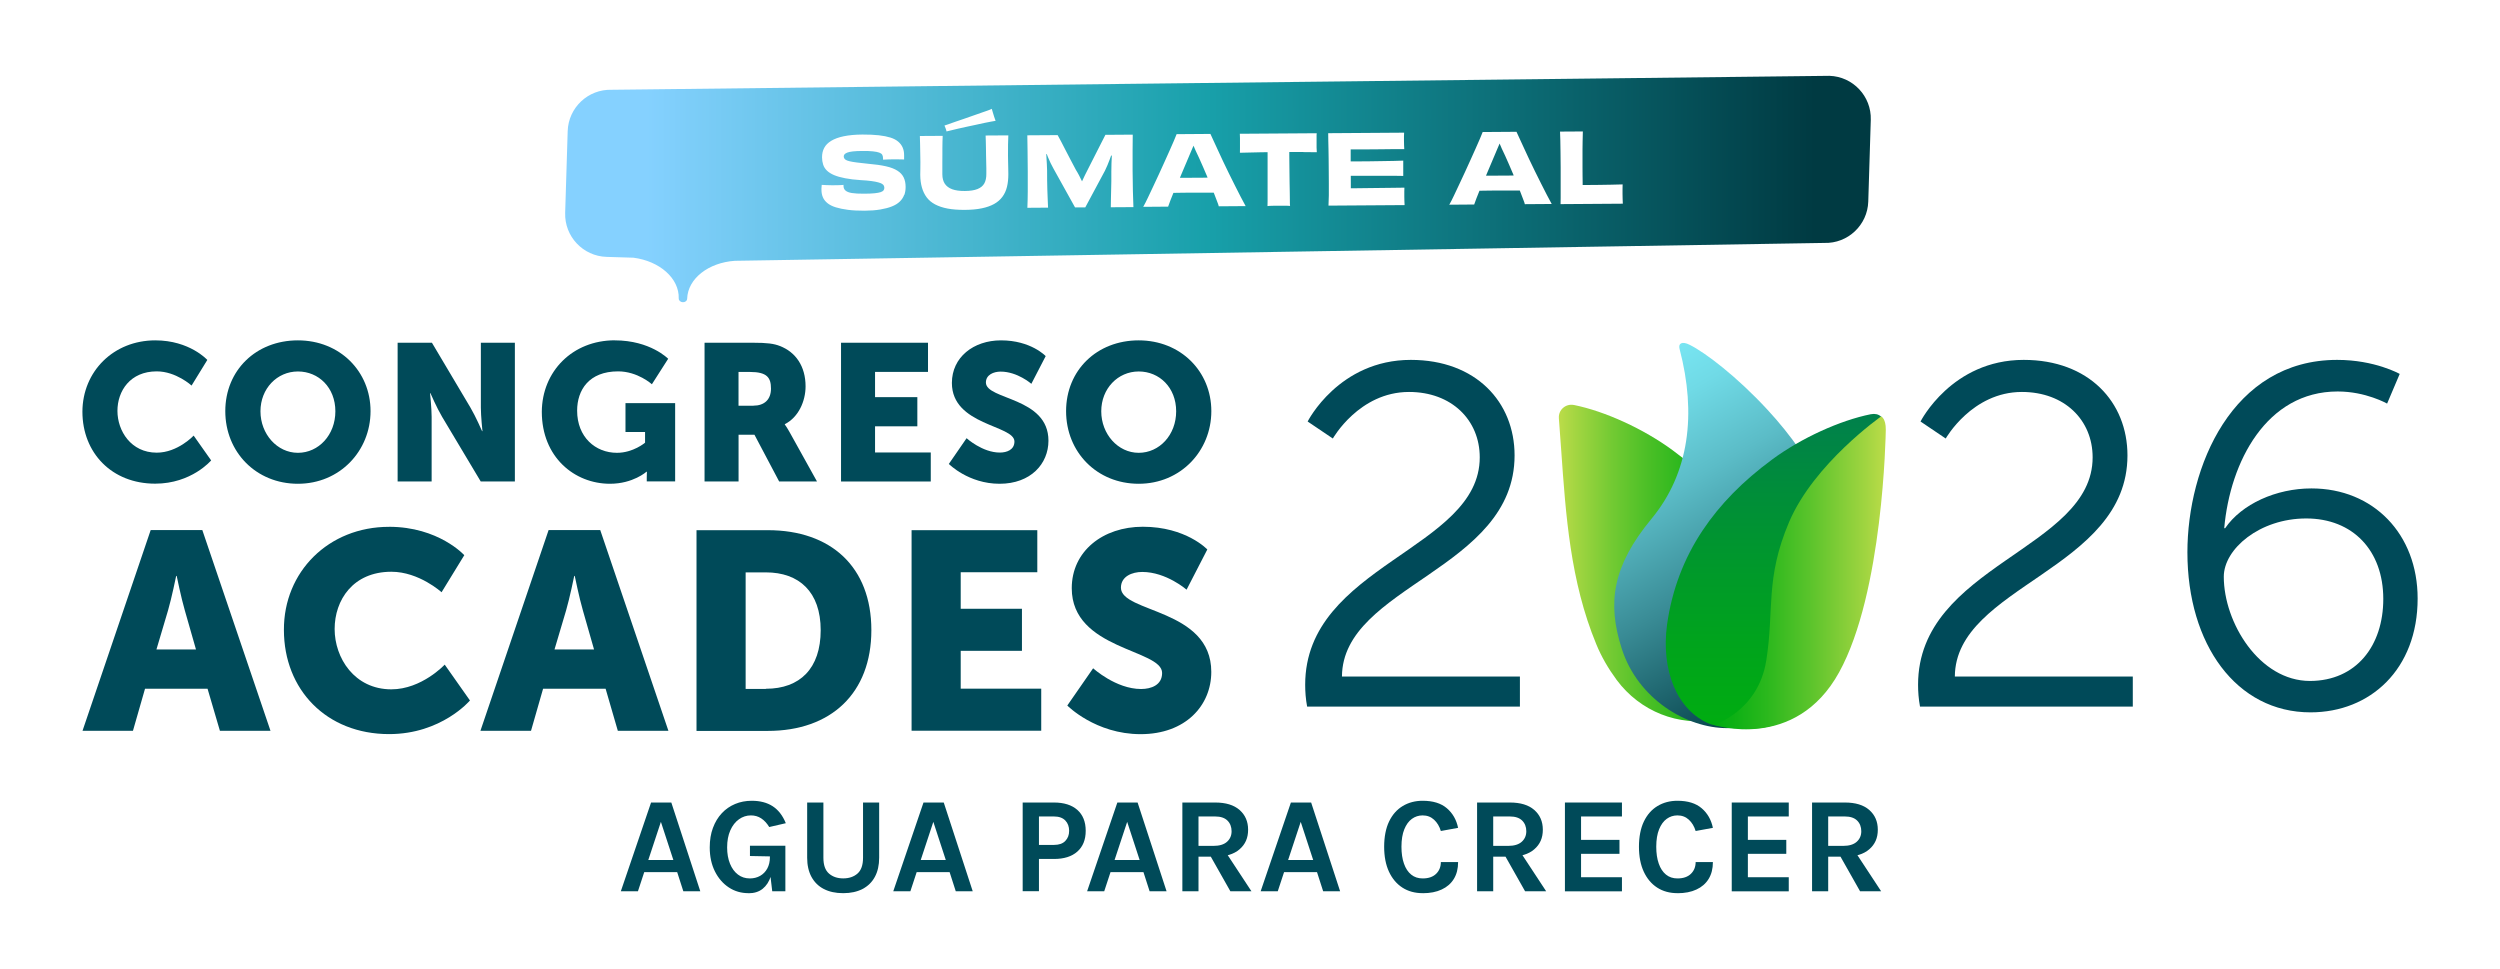 <svg xmlns="http://www.w3.org/2000/svg" xmlns:xlink="http://www.w3.org/1999/xlink" id="Capa_1" viewBox="0 0 516 200"><defs><style>.cls-1{fill:url(#Degradado_sin_nombre_12);}.cls-1,.cls-2,.cls-3,.cls-4,.cls-5,.cls-6,.cls-7,.cls-8{stroke-width:0px;}.cls-2{fill:url(#Degradado_sin_nombre_30);}.cls-3{fill:url(#Degradado_sin_nombre_10);}.cls-3,.cls-4,.cls-5{fill-rule:evenodd;}.cls-4{fill:url(#Degradado_sin_nombre_13);}.cls-5{fill:url(#Degradado_sin_nombre_11);}.cls-6{fill:url(#Degradado_sin_nombre_30-3);}.cls-7{fill:url(#Degradado_sin_nombre_30-2);}.cls-8{fill:#004a59;}</style><linearGradient id="Degradado_sin_nombre_13" x1="367.19" y1="-424.2" x2="321.73" y2="-424.2" gradientTransform="translate(0 -308) scale(1 -1)" gradientUnits="userSpaceOnUse"><stop offset="0" stop-color="#00ad10"></stop><stop offset=".13" stop-color="#05ae11"></stop><stop offset=".28" stop-color="#13b216"></stop><stop offset=".43" stop-color="#2ab71d"></stop><stop offset=".59" stop-color="#4abf26"></stop><stop offset=".76" stop-color="#73ca33"></stop><stop offset=".93" stop-color="#a5d642"></stop><stop offset="1" stop-color="#bcdc49"></stop></linearGradient><linearGradient id="Degradado_sin_nombre_12" x1="333.05" y1="-386.91" x2="371.62" y2="-453.71" gradientTransform="translate(0 -308) scale(1 -1)" gradientUnits="userSpaceOnUse"><stop offset="0" stop-color="#78e5f2"></stop><stop offset=".12" stop-color="#70dae6"></stop><stop offset=".33" stop-color="#5bbcc7"></stop><stop offset=".6" stop-color="#398b95"></stop><stop offset=".94" stop-color="#0a4850"></stop><stop offset="1" stop-color="#003a42"></stop></linearGradient><linearGradient id="Degradado_sin_nombre_11" x1="366.35" y1="-458.41" x2="366.35" y2="-393.44" gradientTransform="translate(0 -308) scale(1 -1)" gradientUnits="userSpaceOnUse"><stop offset="0" stop-color="#00ad10"></stop><stop offset=".27" stop-color="#00a41c"></stop><stop offset=".76" stop-color="#008d3a"></stop><stop offset="1" stop-color="#00804c"></stop></linearGradient><linearGradient id="Degradado_sin_nombre_10" x1="353.72" y1="-426.24" x2="389.24" y2="-426.24" gradientTransform="translate(0 -308) scale(1 -1)" gradientUnits="userSpaceOnUse"><stop offset="0" stop-color="#00ad10"></stop><stop offset=".11" stop-color="#0cb014"></stop><stop offset=".31" stop-color="#2bb81d"></stop><stop offset=".57" stop-color="#5dc42c"></stop><stop offset=".89" stop-color="#a2d541"></stop><stop offset="1" stop-color="#bcdc49"></stop></linearGradient><linearGradient id="Degradado_sin_nombre_30" x1="130.41" y1="33.38" x2="371.54" y2="33.38" gradientUnits="userSpaceOnUse"><stop offset="0" stop-color="#85d1ff"></stop><stop offset=".48" stop-color="#18a0aa"></stop><stop offset="1" stop-color="#003a42"></stop></linearGradient><linearGradient id="Degradado_sin_nombre_30-2" x1="133.41" y1="39.02" x2="374.54" y2="39.02" xlink:href="#Degradado_sin_nombre_30"></linearGradient><linearGradient id="Degradado_sin_nombre_30-3" x1="130.41" y1="32.94" x2="371.54" y2="32.94" xlink:href="#Degradado_sin_nombre_30"></linearGradient></defs><path class="cls-8" d="m32.05,70.25c7.1,0,10.74,4.04,10.74,4.04l-3.25,5.29s-3.2-2.93-7.19-2.93c-5.48,0-8.11,4.04-8.11,8.16s2.79,8.62,8.11,8.62c4.34,0,7.62-3.52,7.62-3.52l3.61,5.12s-4.04,4.8-11.55,4.8c-8.97,0-15.02-6.37-15.02-14.86.03-8.32,6.43-14.72,15.05-14.72Z"></path><path class="cls-8" d="m61.49,70.25c8.65,0,14.99,6.4,14.99,14.61s-6.34,14.99-14.99,14.99-14.99-6.56-14.99-14.99,6.34-14.61,14.99-14.61Zm0,23.21c4.28,0,7.73-3.69,7.73-8.57s-3.44-8.22-7.73-8.22-7.73,3.52-7.73,8.22,3.44,8.57,7.73,8.57Z"></path><path class="cls-8" d="m82.05,70.74h7.1l7.94,13.37c1.11,1.87,2.41,4.88,2.41,4.88h.08s-.33-3.09-.33-4.88v-13.37h7.02v28.63h-7.05l-7.97-13.34c-1.11-1.87-2.41-4.88-2.41-4.88h-.08s.33,3.09.33,4.88v13.34h-7.02v-28.63h-.03Z"></path><path class="cls-8" d="m126.9,70.25c7.32,0,11.01,3.8,11.01,3.8l-3.36,5.26s-2.93-2.66-6.97-2.66c-6.02,0-8.46,3.85-8.46,8.11,0,5.45,3.77,8.7,8.22,8.7,3.36,0,5.8-2.09,5.8-2.09v-2.2h-4.04v-5.97h10.25v16.16h-5.86v-.81c0-.6.03-1.19.03-1.19h-.08s-2.77,2.49-7.54,2.49c-7.32,0-14.07-5.48-14.07-14.86.05-8.35,6.34-14.75,15.08-14.75Z"></path><path class="cls-8" d="m145.44,70.74h9.98c2.93,0,4.34.19,5.56.68,3.25,1.25,5.29,4.18,5.29,8.32,0,3.04-1.44,6.37-4.28,7.81v.08s.41.52,1.08,1.74l5.56,10.01h-7.81l-5.1-9.65h-3.28v9.65h-7.02v-28.63h.03Zm10.06,12.99c2.25,0,3.63-1.25,3.63-3.52s-.81-3.44-4.34-3.44h-2.36v6.97h3.06Z"></path><path class="cls-8" d="m173.59,70.74h17.95v6.02h-10.93v5.21h8.73v6.02h-8.73v5.4h11.5v5.99h-18.52v-28.63h0Z"></path><path class="cls-8" d="m199.51,90.45s3.25,2.96,6.86,2.96c1.44,0,3.01-.57,3.01-2.28,0-3.42-12.91-3.28-12.91-12.09,0-5.29,4.45-8.79,10.14-8.79,6.18,0,9.22,3.25,9.22,3.25l-2.96,5.72s-2.87-2.52-6.34-2.52c-1.44,0-3.04.65-3.04,2.25,0,3.61,12.91,2.96,12.91,12.01,0,4.77-3.66,8.89-10.09,8.89s-10.47-4.09-10.47-4.09l3.66-5.31Z"></path><path class="cls-8" d="m235.03,70.25c8.65,0,14.99,6.4,14.99,14.61s-6.34,14.99-14.99,14.99-14.99-6.56-14.99-14.99,6.34-14.61,14.99-14.61Zm0,23.21c4.28,0,7.73-3.69,7.73-8.57s-3.44-8.22-7.73-8.22-7.73,3.52-7.73,8.22,3.44,8.57,7.73,8.57Z"></path><path class="cls-8" d="m42.84,142.16h-12.91l-2.49,8.68h-10.41l14.07-41.43h10.66l14.07,41.43h-10.44l-2.55-8.68Zm-6.48-23.29s-.92,4.53-1.68,7.13l-2.39,8.05h8.16l-2.3-8.05c-.76-2.6-1.68-7.13-1.68-7.13h-.11Z"></path><path class="cls-8" d="m80.29,108.73c10.25,0,15.54,5.86,15.54,5.86l-4.69,7.65s-4.64-4.23-10.36-4.23c-7.94,0-11.71,5.86-11.71,11.82s4.07,12.45,11.71,12.45c6.26,0,11.01-5.1,11.01-5.1l5.21,7.4s-5.86,6.94-16.68,6.94c-12.99,0-21.72-9.22-21.72-21.5-.05-12.01,9.22-21.28,21.69-21.28Z"></path><path class="cls-8" d="m125,142.16h-12.91l-2.49,8.68h-10.44l14.07-41.43h10.66l14.07,41.43h-10.44l-2.52-8.68Zm-6.48-23.29s-.92,4.53-1.68,7.13l-2.39,8.05h8.16l-2.3-8.05c-.76-2.6-1.68-7.13-1.68-7.13h-.11Z"></path><path class="cls-8" d="m143.76,109.43h14.72c13.04,0,21.37,7.59,21.37,20.63s-8.35,20.8-21.37,20.8h-14.72v-41.43Zm14.32,32.73c7.02,0,11.31-4.18,11.31-12.09s-4.45-11.93-11.31-11.93h-4.18v24.05h4.18v-.03Z"></path><path class="cls-8" d="m188.15,109.43h25.95v8.68h-15.81v7.54h12.64v8.68h-12.64v7.81h16.62v8.68h-26.76v-41.38Z"></path><path class="cls-8" d="m225.62,137.93s4.69,4.28,9.9,4.28c2.09,0,4.34-.81,4.34-3.31,0-4.93-18.65-4.75-18.65-17.49,0-7.65,6.43-12.69,14.67-12.69,8.92,0,13.31,4.69,13.31,4.69l-4.28,8.3s-4.18-3.66-9.16-3.66c-2.09,0-4.39.92-4.39,3.25,0,5.21,18.65,4.28,18.65,17.38,0,6.89-5.26,12.85-14.59,12.85s-15.13-5.91-15.13-5.91l5.34-7.7Z"></path><path class="cls-8" d="m269.39,141.33c0-24.71,36.03-27.93,36.03-46.93,0-7.7-5.8-13.5-14.6-13.5-10.3,0-15.72,9.61-15.72,9.61l-5.2-3.51s6.41-12.72,21.3-12.72c13.41,0,21.41,8.69,21.41,19.72,0,23.61-35.52,26.91-35.63,45.64h36.73v6.2h-43.92c-.3-1.61-.4-3.11-.4-4.51Z"></path><path class="cls-8" d="m395.89,141.33c0-24.71,36.03-27.93,36.03-46.93,0-7.7-5.8-13.5-14.6-13.5-10.3,0-15.72,9.61-15.72,9.61l-5.2-3.51s6.41-12.72,21.3-12.72c13.41,0,21.41,8.69,21.41,19.72,0,23.61-35.52,26.91-35.63,45.64h36.73v6.2h-43.92c-.3-1.61-.4-3.11-.4-4.51Z"></path><path class="cls-8" d="m451.48,114.01c0-17.6,9.2-39.73,30.91-39.73,7.81,0,12.91,2.9,12.91,2.9l-2.6,6.12s-4.4-2.5-10.2-2.5c-14.7,0-22.21,14.51-23.42,28.22h.19c3.41-4.99,10.52-8.21,17.81-8.21,12.8,0,21.92,9.42,21.92,22.72,0,14.62-9.79,23.5-22.11,23.5-15.29,0-25.41-14.01-25.41-33.03Zm40.43,9.61c0-10.01-6.3-16.61-15.91-16.61s-17.01,6.3-17.01,12.02c0,9.42,7.3,21.52,17.81,21.52,9.5-.03,15.11-7.22,15.11-16.93Z"></path><path class="cls-4" d="m354.12,148.52c-7.59,1.45-15.59-1.64-20.44-8.18-1.74-2.36-3.17-4.83-4.21-7.38h0c-5.37-12.96-6.3-26.72-7.24-40.06-.16-2.15-.3-4.37-.48-6.55v-.08c-.11-1.69,1.42-3,3.09-2.68h.03c6.39,1.29,14.38,4.94,20.36,9.34,6.09,4.48,10.79,9.26,14.35,14.62,3.89,5.82,6.39,12.37,7.35,19.4,1.34,9.52-2.31,17.73-9.07,20.47-1.21.48-2.47.86-3.73,1.1h0Z"></path><path class="cls-1" d="m381.86,117.96c-1.53-10.54-7-22.56-17.09-33.43-6.3-6.81-12.74-11.72-16.02-13.36-1.64-.83-2.39-.24-2.09.83,3.54,13.5,1.99,25.68-5.8,35.09-8.05,9.74-9.18,17.33-6.12,26.83,3.3,10.28,13.28,16.37,21.76,16.37,9.34,0,16.5-4.24,21.44-11.27,3.92-5.66,4.8-14.89,3.92-21.06Z"></path><path class="cls-5" d="m357.8,150.1c-1.26-.24-3.65-.19-4.88-.67-6.76-2.74-10.14-11.05-8.83-20.58.99-7.03,3.46-13.58,7.35-19.4,3.57-5.34,8.26-10.14,14.35-14.62,5.96-4.4,13.95-8.05,20.36-9.34h.03c1.66-.32,2.82.72,2.71,2.41,0,.03,0-.03,0,0-.16,2.17-.51,3.81-.64,5.96-.94,13.33-1.58,26.62-6.92,39.57h0c-1.05,2.52-2.31,5.66-4.05,8.02-4.86,6.55-11.89,10.06-19.48,8.64h0Z"></path><path class="cls-3" d="m388.27,85.95s-13.84,9.69-19,21.79c-4.99,11.75-3.03,18.11-4.72,28.63-1.69,10.52-10.84,13.25-10.84,13.25,0,0,16.85,5.58,25.89-10.87,9.07-16.45,9.61-48.94,9.63-50.04.03-2.36-.97-2.76-.97-2.76Z"></path><path class="cls-2" d="m248.29,34.41c-.28-.66-.55-1.27-.81-1.83-.27-.54-.5-1.02-.68-1.44-.17-.4-.32-.75-.46-1.07-.13.31-.28.66-.45,1.05-.18.43-.4.94-.65,1.54-.29.67-.6,1.39-.92,2.17-.26.62-.53,1.24-.79,1.87.46,0,.91,0,1.34,0,.53,0,1,0,1.42-.01.44,0,.92,0,1.44,0,.49,0,.99-.01,1.52-.03-.03-.07-.06-.14-.09-.22-.29-.68-.58-1.35-.86-2.01Z"></path><path class="cls-7" d="m377.6,15.65l-251.35,2.88c-4.86-.15-8.93,3.68-9.08,8.54l-.52,16.87c-.15,4.86,3.68,8.93,8.54,9.08l5.55.17c5.4.69,9.48,4.26,9.35,8.41-.01.42.36.76.85.78.49.01.88-.3.89-.73.13-4.15,4.42-7.46,9.85-7.82l224.85-3.69c4.86.15,8.93-3.68,9.08-8.54l.52-16.87c.15-4.86-3.68-8.93-8.54-9.08Zm-181.78,9.96c.4-.14.87-.31,1.4-.49s1.1-.38,1.7-.58c.6-.2,1.2-.41,1.8-.63.6-.22,1.17-.42,1.71-.6.54-.18,1.01-.35,1.41-.49.4-.14.69-.26.86-.36.07.23.15.48.23.78.09.29.18.58.27.88.1.29.19.56.29.82-.24.04-.56.1-.97.17-.4.07-.88.16-1.42.28s-1.12.24-1.73.38c-.61.14-1.22.27-1.83.39-.61.12-1.2.25-1.76.39-.56.14-1.05.25-1.46.35-.41.1-.73.17-.96.23-.04-.21-.1-.42-.18-.62-.08-.2-.16-.4-.24-.6.19-.05.48-.15.88-.29Zm-9.21,14.64c-.18.5-.48.95-.89,1.35s-.94.73-1.61,1-1.46.48-2.41.64c-.94.16-2.02.24-3.23.25-1.32,0-2.46-.05-3.44-.18s-1.82-.3-2.53-.52c-.71-.22-1.28-.51-1.71-.86s-.75-.75-.94-1.2c-.2-.45-.3-.97-.3-1.55,0-.11,0-.22,0-.34s.01-.23.03-.34.02-.22.02-.34c.28.01.61.03,1,.05.39.02.79.03,1.22.03.45,0,.87,0,1.25-.02.38,0,.73-.03,1.05-.06-.01.03-.02.05-.02.08s0,.07,0,.12c0,.4.13.72.4.96s.7.42,1.31.52c.61.1,1.48.15,2.59.14.86,0,1.57-.04,2.11-.09.55-.06.96-.13,1.25-.23.29-.09.48-.22.6-.36.11-.15.17-.32.17-.52,0-.16-.04-.31-.1-.45s-.19-.26-.37-.38c-.18-.11-.44-.22-.79-.31-.35-.1-.82-.19-1.41-.27-.59-.08-1.32-.15-2.18-.19-1.25-.08-2.33-.21-3.24-.39-.91-.17-1.67-.39-2.29-.65-.61-.26-1.1-.57-1.47-.93s-.63-.77-.78-1.24c-.15-.47-.23-.97-.23-1.5,0-.72.14-1.36.44-1.93.29-.57.78-1.06,1.45-1.47.67-.41,1.54-.73,2.61-.95,1.08-.22,2.35-.34,3.83-.35,1.3,0,2.43.04,3.39.15.96.11,1.76.27,2.42.48s1.18.49,1.59.84.71.75.91,1.21c.2.46.3.99.3,1.57,0,.11,0,.21,0,.31s0,.19,0,.28c0,.09,0,.19,0,.31-.17-.01-.38-.02-.61-.02s-.48,0-.74-.01c-.26-.01-.52-.02-.79-.01-.41,0-.82.01-1.22.03-.4.02-.72.03-.98.05,0-.08,0-.16-.01-.23,0-.07-.01-.14-.01-.19,0-.21-.06-.41-.16-.6-.11-.19-.31-.33-.61-.44-.3-.11-.73-.2-1.3-.26-.57-.06-1.31-.09-2.24-.08-.77,0-1.41.04-1.9.09s-.88.14-1.15.24c-.26.1-.45.22-.57.35-.11.13-.17.28-.17.44,0,.12.03.24.09.37.06.13.17.24.34.35.17.11.44.2.81.29.37.09.86.17,1.48.25.61.08,1.38.16,2.3.26,1.46.12,2.69.3,3.68.52s1.78.53,2.38.91,1.02.84,1.29,1.39c.26.54.4,1.19.4,1.95,0,.61-.08,1.17-.27,1.67Zm21.44-8.16c0,.37,0,.78.02,1.22.01.44.02.89.03,1.36.01.47.02.9.02,1.3,0,.96-.09,1.83-.28,2.6-.19.78-.51,1.47-.95,2.06-.44.6-1.02,1.09-1.72,1.48-.71.39-1.56.69-2.55.89-.99.21-2.16.31-3.52.32-1.33,0-2.5-.08-3.5-.27-1.01-.19-1.87-.48-2.59-.86-.72-.38-1.3-.86-1.74-1.45-.44-.59-.77-1.27-.99-2.05-.22-.78-.33-1.64-.34-2.6,0-.4,0-.83.02-1.3.02-.47.02-.92.01-1.36,0-.44-.02-.84-.02-1.22,0-.86-.02-1.62-.04-2.28-.02-.66-.04-1.28-.05-1.86l4.71-.03c-.01.36-.03.75-.04,1.17-.02.42-.02.87-.02,1.36,0,.49,0,.97,0,1.46,0,.49,0,.96-.01,1.44s0,.92,0,1.34c0,.42,0,.8,0,1.15,0,.81.18,1.47.51,1.97.34.5.84.88,1.52,1.13.68.25,1.56.37,2.63.36s1.94-.14,2.59-.4,1.12-.64,1.41-1.16.43-1.18.42-1.99c0-.35,0-.73,0-1.15,0-.42-.01-.86-.03-1.33-.02-.47-.03-.94-.03-1.43,0-.49-.01-.97-.02-1.45-.01-.48-.02-.94-.03-1.38,0-.44-.02-.82-.04-1.16l4.69-.03c-.02.59-.04,1.21-.06,1.86-.01.66-.02,1.42-.01,2.28Zm21.22,10.66c0-.62.02-1.23.03-1.81,0-.58.02-1.17.04-1.77.01-.59.03-1.19.04-1.8s.01-1.26,0-1.95c0-.55,0-1.11.03-1.7.02-.54.04-1.07.07-1.6l-.14-.02c-.09.26-.18.52-.28.78-.16.43-.32.84-.49,1.24-.17.4-.34.77-.51,1.12l-4.06,7.57h-2.11s-4.44-7.99-4.44-7.99c-.2-.36-.4-.74-.6-1.15s-.37-.82-.54-1.22c-.09-.22-.18-.44-.26-.66l-.1.02c.01.27.02.53.04.79.02.41.05.83.08,1.26.03.43.05.86.05,1.3,0,.72.01,1.41.01,2.06s.02,1.3.04,1.91.05,1.23.07,1.84c.02.61.05,1.24.08,1.89l-4.27.03c.05-1.08.07-2.2.08-3.37,0-1.17,0-2.55,0-4.13-.01-1.64-.02-3.04-.04-4.23-.01-1.18-.03-2.26-.05-3.23l6.26-.04c.22.37.45.81.72,1.33.26.52.56,1.09.88,1.71.32.62.67,1.28,1.03,1.98.36.7.74,1.41,1.13,2.14.22.34.43.72.65,1.13.21.4.41.81.61,1.23h.02c.19-.43.38-.84.58-1.23.2-.41.4-.79.58-1.15.37-.73.73-1.44,1.08-2.13.35-.69.69-1.34,1-1.97.31-.63.61-1.2.88-1.73.27-.53.5-.98.7-1.37l5.64-.04c0,.97-.02,2.05-.03,3.23-.01,1.18-.01,2.59,0,4.23.01,1.58.03,2.96.06,4.13.03,1.17.07,2.29.11,3.37l-4.67.03Zm22.29-.16c-.05-.23-.16-.54-.32-.94s-.34-.89-.55-1.44c-.05-.14-.11-.29-.17-.44-.42,0-.83,0-1.25,0-.55,0-1.07,0-1.57,0-.49,0-.96,0-1.4,0-.39,0-.83,0-1.34,0-.51,0-1.04.01-1.6.02-.4,0-.78.01-1.17.02-.23.55-.43,1.07-.61,1.53-.22.57-.37,1-.48,1.31l-5.14.04c.3-.53.63-1.17.97-1.9s.71-1.51,1.1-2.33c.39-.82.78-1.66,1.18-2.53.4-.87.78-1.72,1.16-2.55.37-.83.73-1.62,1.06-2.36.33-.74.62-1.39.86-1.96.24-.57.43-1.02.56-1.37l6.98-.05c.15.33.36.78.62,1.35.26.57.56,1.22.9,1.95.34.73.7,1.5,1.08,2.33.38.82.79,1.66,1.21,2.51.42.85.84,1.69,1.25,2.51s.81,1.6,1.18,2.32c.38.73.72,1.37,1.03,1.93l-5.58.04Zm17.39-11.22c-.94,0-1.83,0-2.69,0-.05,0-.1,0-.15,0,0,.26,0,.52,0,.79,0,.98.02,1.93.03,2.83.01.9.02,1.76.03,2.57s.02,1.55.04,2.21c.02.66.03,1.23.02,1.69,0,.47,0,.81.04,1.04-.2-.03-.44-.04-.72-.04-.28,0-.56,0-.84,0-.28,0-.53,0-.76,0-.25,0-.51,0-.78,0s-.53,0-.81.02c-.27,0-.52.03-.75.06.01-.23.02-.57.02-1.03s0-1.02,0-1.68c0-.66,0-1.41,0-2.22,0-.82,0-1.68,0-2.58s0-1.84,0-2.82c0-.27,0-.54,0-.8-.47,0-.94,0-1.45.02-1.39.02-2.81.05-4.26.1.01-.28.01-.6.01-.96s0-.7,0-1.04c0-.35,0-.69,0-1.03,0-.34-.01-.63-.03-.89l15.87-.11c-.03.24-.04.54-.03.89s0,.69,0,1.03c0,.32,0,.66,0,1.04,0,.37.02.69.05.96-.97-.02-1.92-.03-2.86-.03Zm5.25,11.06c.04-.66.06-1.37.07-2.12,0-.75,0-1.57,0-2.44,0-.88-.01-1.85-.02-2.91,0-.8-.01-1.54-.02-2.23,0-.69-.02-1.35-.03-1.97-.02-.62-.03-1.21-.04-1.75-.01-.54-.02-1.05-.02-1.52l15.67-.11c-.01.2-.02.45-.03.75,0,.3,0,.59,0,.87,0,.31,0,.63.02.98,0,.35.02.61.04.8-.73,0-1.51,0-2.33,0-.82,0-1.67.01-2.55.03-.88.01-1.73.02-2.57.02-.84,0-1.62,0-2.34,0-.46,0-.88,0-1.27,0,0,.43,0,.86,0,1.31,0,.4,0,.79,0,1.17.51,0,1.04,0,1.6,0,.79,0,1.61,0,2.45-.02s1.68-.02,2.51-.04c.83-.01,1.61-.02,2.35-.04.74-.01,1.38-.03,1.94-.06,0,.25,0,.58,0,.98,0,.4,0,.8,0,1.2,0,.4,0,.72,0,.98-.55-.02-1.19-.03-1.92-.03s-1.52,0-2.35,0c-.83,0-1.67,0-2.51,0-.84,0-1.66,0-2.45,0-.57,0-1.09,0-1.6,0,0,.5,0,1,.01,1.47,0,.38,0,.74,0,1.1.4,0,.82,0,1.3,0,.74,0,1.54-.01,2.39-.03s1.71-.02,2.58-.03c.87,0,1.72-.01,2.54-.03.82-.01,1.57-.02,2.25-.03-.01.2-.02.48-.02.84,0,.36,0,.7,0,1.04,0,.27,0,.56.02.89,0,.33.02.6.04.83l-15.71.11Zm40.53-.28c-.05-.23-.16-.54-.32-.94s-.34-.89-.55-1.44c-.05-.14-.11-.29-.17-.44-.42,0-.83,0-1.25,0-.55,0-1.07,0-1.57,0-.49,0-.96,0-1.4,0-.39,0-.83,0-1.34,0-.51,0-1.04.01-1.6.02-.4,0-.78.01-1.17.02-.23.55-.43,1.07-.61,1.53-.22.57-.37,1-.48,1.31l-5.14.04c.3-.53.63-1.17.97-1.9.35-.73.71-1.51,1.1-2.33.39-.82.78-1.66,1.18-2.53.4-.87.78-1.72,1.16-2.55.37-.83.73-1.62,1.06-2.36.33-.74.62-1.39.86-1.96.24-.57.43-1.02.56-1.37l6.98-.05c.15.33.36.78.62,1.35.26.57.56,1.22.9,1.95.34.73.7,1.5,1.08,2.33.38.82.79,1.66,1.21,2.51.42.85.84,1.69,1.25,2.51s.81,1.6,1.18,2.32c.38.73.72,1.37,1.03,1.93l-5.58.04Zm7.37-.05c.01-.36.02-.8.02-1.32,0-.52,0-1.1,0-1.74s0-1.34,0-2.09c0-.75,0-1.53,0-2.32,0-1.16-.02-2.21-.03-3.17-.01-.96-.03-1.79-.04-2.51-.01-.72-.03-1.32-.06-1.79l4.71-.03c-.01.21-.02.51-.02.88,0,.37-.01.79-.03,1.26-.02.47-.02.98-.02,1.56,0,.57,0,1.18,0,1.81,0,.64,0,1.3,0,1.97,0,.52,0,1.04.01,1.58s.01,1.04.02,1.53c0,.17,0,.3,0,.46.34,0,.7,0,1.09,0,.73,0,1.5-.01,2.31-.02.82,0,1.64-.02,2.47-.04s1.62-.04,2.38-.06c-.01.32-.02.64-.02.98,0,.33,0,.66,0,1,0,.33,0,.66.02,1s.02.66.04,1l-12.86.09Z"></path><path class="cls-6" d="m311.47,33.97c-.28-.66-.55-1.27-.81-1.83-.27-.54-.5-1.02-.68-1.44-.17-.4-.32-.75-.46-1.07-.13.31-.28.66-.45,1.05-.18.43-.4.94-.65,1.54-.29.67-.6,1.39-.92,2.17-.26.62-.53,1.24-.79,1.87.46,0,.91,0,1.34,0,.53,0,1,0,1.42-.01.44,0,.92,0,1.44,0,.49,0,.99-.01,1.52-.03-.03-.07-.06-.14-.09-.22-.29-.68-.58-1.35-.86-2.01Z"></path><path class="cls-8" d="m128.14,183.96l6.24-18.32h4.18l5.98,18.32h-3.5l-1.27-3.95h-6.8l-1.3,3.95h-3.53Zm5.67-6.46h5.17l-2.57-7.87-2.6,7.87Z"></path><path class="cls-8" d="m154.48,184.35c-1.5,0-2.85-.39-4.05-1.18-1.2-.79-2.16-1.89-2.87-3.31-.71-1.42-1.07-3.07-1.07-4.96,0-1.5.22-2.84.66-4.02.44-1.19,1.05-2.2,1.83-3.03.78-.84,1.7-1.47,2.75-1.91s2.2-.66,3.43-.66c1.71,0,3.15.37,4.31,1.12s2.07,1.91,2.72,3.51l-3.42.79c-.48-.78-1.03-1.38-1.66-1.79s-1.33-.61-2.12-.61c-.9,0-1.73.27-2.47.8s-1.34,1.29-1.78,2.28c-.44.99-.66,2.16-.66,3.53,0,1.28.2,2.4.59,3.36.39.96.94,1.71,1.64,2.24.71.54,1.52.8,2.46.8.79,0,1.5-.18,2.12-.53.62-.35,1.12-.86,1.48-1.52.36-.66.54-1.45.54-2.38h.73c0,1.52-.18,2.85-.54,3.97-.36,1.12-.92,1.98-1.69,2.6s-1.74.92-2.94.92Zm4.91-.39l-.48-4.04v-3.16l-4.12-.08v-2.12h7.31v9.4h-2.71Z"></path><path class="cls-8" d="m166.62,165.64h3.33v11.4c0,1.5.38,2.59,1.15,3.26.77.67,1.75,1,2.94,1s2.19-.33,2.95-1c.76-.67,1.14-1.75,1.14-3.26v-11.4h3.33v11.4c0,1.54-.3,2.86-.89,3.95-.59,1.09-1.44,1.92-2.55,2.5-1.11.57-2.43.86-3.99.86s-2.88-.29-3.99-.86c-1.11-.57-1.95-1.41-2.55-2.5-.59-1.09-.89-2.41-.89-3.95v-11.4Z"></path><path class="cls-8" d="m184.37,183.96l6.24-18.32h4.18l5.98,18.32h-3.5l-1.27-3.95h-6.8l-1.3,3.95h-3.53Zm5.67-6.46h5.17l-2.57-7.87-2.6,7.87Z"></path><path class="cls-8" d="m211.08,183.96v-18.32h6.46c2.06,0,3.67.51,4.82,1.52,1.15,1.02,1.73,2.46,1.73,4.32s-.58,3.27-1.73,4.29c-1.15,1.02-2.76,1.52-4.82,1.52h-3.1v6.66h-3.36Zm3.36-9.57h3.1c1.04,0,1.82-.27,2.34-.82.53-.54.79-1.24.79-2.09s-.26-1.58-.79-2.13c-.53-.55-1.31-.83-2.34-.83h-3.1v5.87Z"></path><path class="cls-8" d="m224.38,183.96l6.24-18.32h4.18l5.98,18.32h-3.5l-1.27-3.95h-6.8l-1.3,3.95h-3.53Zm5.67-6.46h5.17l-2.57-7.87-2.6,7.87Z"></path><path class="cls-8" d="m244.04,183.96v-18.32h6.77c2.19,0,3.87.51,5.04,1.54,1.17,1.03,1.76,2.38,1.76,4.08s-.58,3.01-1.76,4.03c-1.17,1.02-2.85,1.53-5.04,1.53h-3.44v7.14h-3.33Zm3.33-9.37h3.1c1.22,0,2.15-.28,2.78-.84.63-.56.95-1.29.95-2.18s-.29-1.65-.86-2.21c-.57-.56-1.42-.84-2.53-.84h-3.44v6.07Zm6.58,9.37l-4.85-8.58h3.56l5.64,8.58h-4.35Z"></path><path class="cls-8" d="m260.2,183.96l6.24-18.32h4.18l5.98,18.32h-3.5l-1.27-3.95h-6.8l-1.3,3.95h-3.53Zm5.67-6.46h5.17l-2.57-7.87-2.6,7.87Z"></path><path class="cls-8" d="m293.65,184.35c-1.61,0-3.01-.38-4.2-1.15-1.19-.77-2.11-1.87-2.77-3.29-.66-1.43-.99-3.15-.99-5.15s.34-3.81,1.02-5.21c.68-1.41,1.62-2.47,2.82-3.19,1.2-.72,2.57-1.08,4.11-1.08,2.14,0,3.8.52,5,1.55,1.2,1.03,1.97,2.38,2.31,4.04l-3.56.65c-.29-.96-.76-1.74-1.4-2.33-.64-.59-1.42-.89-2.36-.89-.82,0-1.56.24-2.21.71-.66.48-1.18,1.19-1.57,2.15-.39.96-.59,2.16-.59,3.6,0,1.35.17,2.52.52,3.5.34.98.84,1.73,1.49,2.26.65.53,1.44.79,2.37.79,1.2,0,2.12-.32,2.77-.95.65-.63.98-1.45.98-2.43h3.56c0,1.36-.29,2.52-.88,3.48-.59.96-1.43,1.69-2.52,2.19-1.09.51-2.39.76-3.91.76Z"></path><path class="cls-8" d="m304.87,183.96v-18.32h6.77c2.19,0,3.87.51,5.04,1.54,1.17,1.03,1.76,2.38,1.76,4.08s-.58,3.01-1.76,4.03c-1.17,1.02-2.85,1.53-5.04,1.53h-3.44v7.14h-3.33Zm3.33-9.37h3.1c1.22,0,2.15-.28,2.78-.84.63-.56.95-1.29.95-2.18s-.29-1.65-.86-2.21c-.57-.56-1.42-.84-2.53-.84h-3.44v6.07Zm6.58,9.37l-4.85-8.58h3.56l5.64,8.58h-4.35Z"></path><path class="cls-8" d="m323,183.96v-18.32h11.77v2.88h-8.44v4.83h7.93v2.88h-7.93v4.83h8.44v2.91h-11.77Z"></path><path class="cls-8" d="m346.24,184.35c-1.61,0-3.01-.38-4.2-1.15-1.19-.77-2.11-1.87-2.77-3.29-.66-1.43-.99-3.15-.99-5.15s.34-3.81,1.02-5.21c.68-1.41,1.62-2.47,2.82-3.19,1.2-.72,2.57-1.08,4.11-1.08,2.14,0,3.8.52,5,1.55,1.2,1.03,1.97,2.38,2.31,4.04l-3.56.65c-.29-.96-.76-1.74-1.4-2.33-.64-.59-1.42-.89-2.36-.89-.82,0-1.56.24-2.21.71-.66.48-1.18,1.19-1.57,2.15-.39.96-.59,2.16-.59,3.6,0,1.35.17,2.52.52,3.5.34.98.84,1.73,1.49,2.26.65.53,1.44.79,2.37.79,1.2,0,2.12-.32,2.77-.95.65-.63.98-1.45.98-2.43h3.56c0,1.36-.29,2.52-.88,3.48-.59.96-1.43,1.69-2.52,2.19-1.09.51-2.39.76-3.91.76Z"></path><path class="cls-8" d="m357.43,183.96v-18.32h11.77v2.88h-8.44v4.83h7.93v2.88h-7.93v4.83h8.44v2.91h-11.77Z"></path><path class="cls-8" d="m374.01,183.96v-18.32h6.77c2.19,0,3.87.51,5.04,1.54,1.17,1.03,1.76,2.38,1.76,4.08s-.58,3.01-1.76,4.03c-1.17,1.02-2.85,1.53-5.04,1.53h-3.44v7.14h-3.33Zm3.33-9.37h3.1c1.22,0,2.15-.28,2.78-.84.63-.56.95-1.29.95-2.18s-.29-1.65-.86-2.21c-.57-.56-1.42-.84-2.53-.84h-3.44v6.07Zm6.58,9.37l-4.85-8.58h3.56l5.64,8.58h-4.35Z"></path></svg>